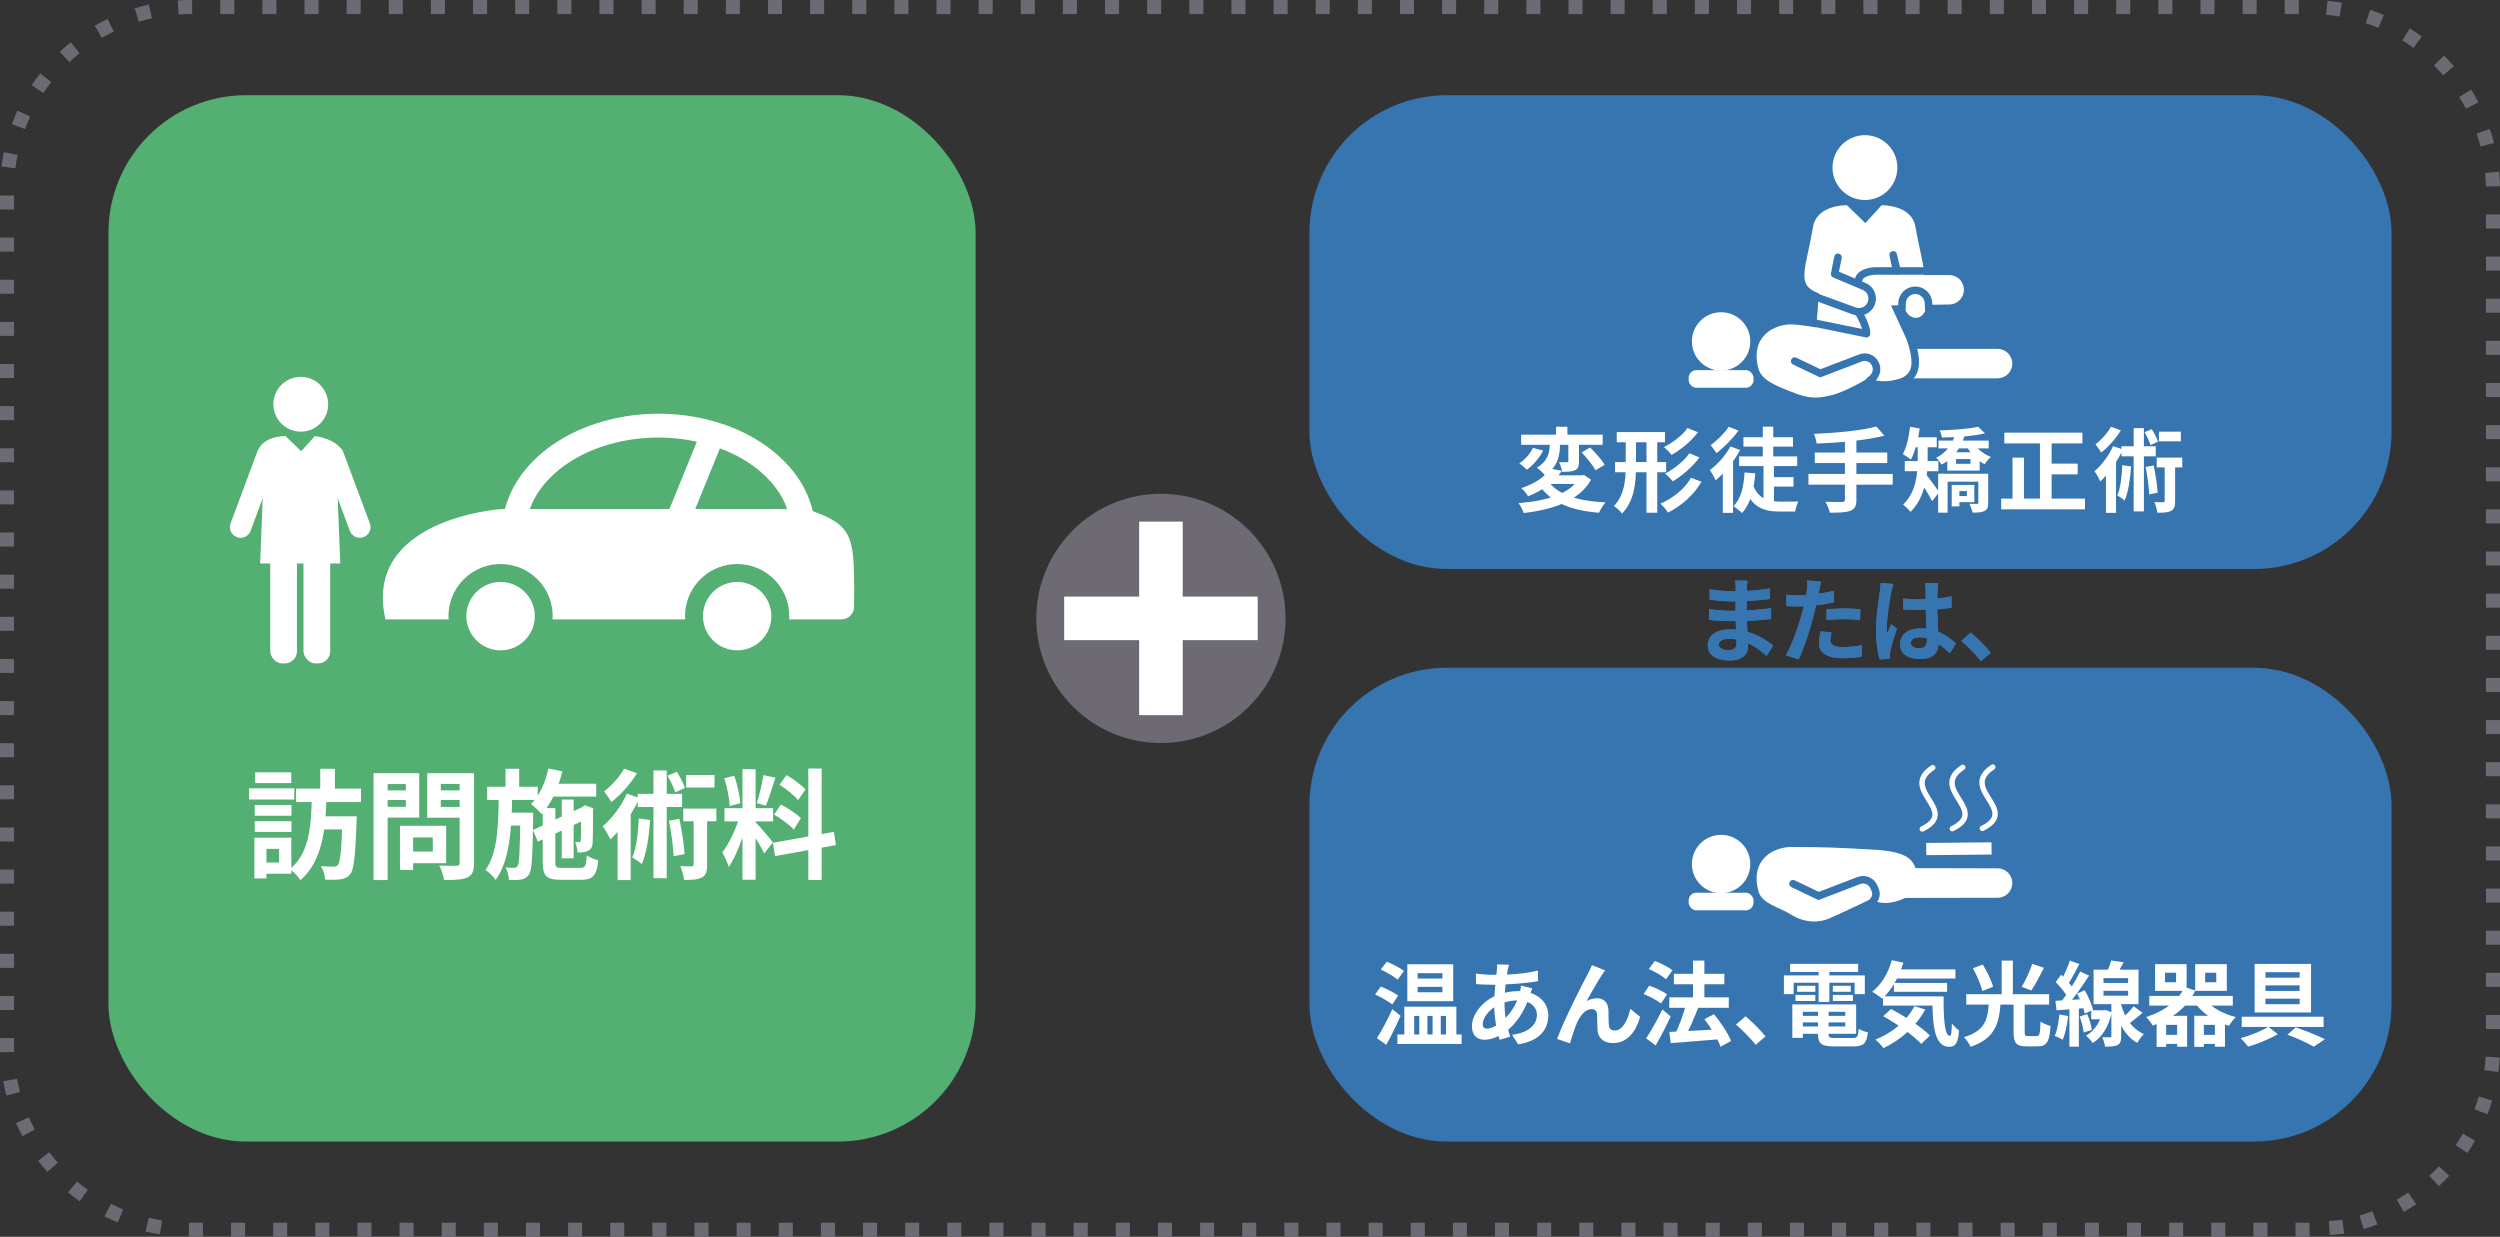 <?xml version="1.0" encoding="UTF-8"?> <svg xmlns="http://www.w3.org/2000/svg" id="_レイヤー_1" viewBox="0 0 2318.28 1146.88"><rect x="0" y="0" width="2318.28" height="1146.88" fill="#333333" stroke="none"/><defs><style>.cls-1{fill:#3675b0;}.cls-2{fill:#53af72;}.cls-3{fill:#367bba;}.cls-4,.cls-5,.cls-6{stroke-miterlimit:10;}.cls-4,.cls-5,.cls-6,.cls-7{stroke-linecap:round;}.cls-4,.cls-5,.cls-7{fill:none;}.cls-4,.cls-6,.cls-7{stroke:#3675b0;stroke-width:7px;}.cls-8,.cls-6{fill:#fff;}.cls-5{stroke:#fff;stroke-width:5px;}.cls-7{stroke-linejoin:round;}.cls-9{fill:#6d6a74;}</style></defs><rect class="cls-1" x="1214.24" y="88.28" width="1003.47" height="439.37" rx="127.56" ry="127.56"></rect><path class="cls-3" d="M1619.95,544.49c-.22,4.39-.27,16.42-.27,23.57,0,9.4,1.37,24.76,1.37,31.49,0,7.24-5.54,12.89-16.71,12.89-13.6,0-20.73-5.21-20.73-14.2s7.88-14.62,20.95-14.62c18.7,0,32.59,9.21,39.7,15.11l-6.14,9.51c-8.11-7.65-20.39-15.88-34.94-15.88-5.98,0-9.29,2.34-9.29,5.26,0,3.22,3.01,5.2,8.87,5.2,4.54,0,7.56-1.3,7.56-6.2s-.96-20.31-.96-28.57.13-18.95.13-23.77c0-1.56-.15-4.2-.5-5.81h11.51c-.24,1.67-.45,3.81-.54,6.02ZM1605.24,566.39c15.69,0,26.67-1.01,37.12-2.37l-.07,10.01c-11.79,1.35-21.06,1.9-37.19,1.9-4.97,0-14.6-.44-20.22-1.12l-.13-10.01c5.55,1,15.95,1.6,20.48,1.6ZM1606.22,548.3c11.56,0,22.74-.6,35.15-2.62l-.07,9.75c-8.67,1.15-22.2,2.21-35,2.21-5.38,0-15.24-.78-20.87-1.51l-.2-9.7c6.06,1.02,15.79,1.87,20.98,1.87Z"></path><path class="cls-3" d="M1687,547.37c-1.21,5.8-3.33,16.23-5.58,24.83-3.06,11.91-8.77,29.28-13.49,39.37l-11.81-4c5.05-8.55,11.51-26.35,14.72-38.23,2.17-8,4.11-17.33,4.7-22.37.39-3.14.49-6.63.27-8.62l12.98,1c-.62,2.35-1.4,6.18-1.79,8.03ZM1700.53,547.86v10.61c-10.54,2.49-23.93,3.87-33.53,3.87-4.11,0-7.33-.15-10.3-.34l-.28-10.59c4.38.51,7.24.66,10.69.66,10.39,0,22.33-1.56,33.42-4.21ZM1697.26,593.51c0,3.72,2.5,6.55,11.65,6.55,5.71,0,11.55-.66,17.63-1.75l-.42,10.85c-4.75.61-10.5,1.19-17.3,1.19-14.33,0-22.03-4.91-22.03-13.48,0-3.94.8-8.03,1.5-11.39l10.11.98c-.65,2.42-1.14,5.17-1.14,7.05ZM1710.17,564.23c4.83,0,9.95.24,14.93.75l-.24,10.21c-4.29-.53-9.45-1.07-14.62-1.07-5.82,0-11.07.27-16.44.92v-9.95c4.76-.47,10.88-.86,16.36-.86Z"></path><path class="cls-3" d="M1753.73,549.18c-1.26,5.67-4.09,24.41-4.09,32.9,0,1.66.09,3.8.37,5.53,1.13-2.97,2.59-5.88,3.83-8.76l5.21,4.19c-2.38,7.03-5.14,15.66-6.1,20.31-.25,1.19-.47,3.03-.45,3.94.02.9.06,2.32.14,3.51l-9.61.72c-1.75-5.89-3.39-15.61-3.39-27.16,0-12.82,2.55-28.89,3.52-35.45.32-2.34.74-5.66.8-8.33l11.76,1c-.67,1.7-1.67,6.08-2,7.6ZM1796.71,546.15c-.17,2.8-.3,8.63-.3,14.79,0,15.65,1.32,26.66,1.32,34.72,0,8.93-4.43,15.45-16.66,15.45s-19.07-4.91-19.07-13.81,7.28-14.61,18.92-14.61c15.98,0,26.23,7.99,32.91,14.12l-5.79,8.94c-9.8-9.16-18.32-14.82-27.97-14.82-4.86,0-8.15,1.98-8.15,5.2,0,3.48,3.42,4.97,7.98,4.97,5.18,0,6.97-2.72,6.97-7.75,0-5.84-1.12-20.13-1.12-32.38,0-6.44-.07-12.14-.11-14.68,0-1.35-.26-3.95-.57-5.64h12.16c-.25,1.65-.42,3.69-.51,5.49ZM1779.8,555.77c10.36,0,20.98-.88,29.84-2.76v10.57c-8.92,1.35-19.59,2.03-29.83,2.1-5.03,0-9.88-.19-14.88-.53l-.07-10.13c4.89.49,9.81.75,14.94.75Z"></path><path class="cls-3" d="M1818.68,594.33l8.89-7.68c6.01,4.93,14.21,13.31,18.51,18.6l-9.1,7.81c-5.18-6.34-12.38-13.64-18.3-18.73Z"></path><path class="cls-1" d="M1619.95,544.49c-.22,4.39-.27,16.42-.27,23.57,0,9.4,1.37,24.76,1.37,31.49,0,7.24-5.54,12.89-16.71,12.89-13.6,0-20.73-5.21-20.73-14.2s7.88-14.62,20.95-14.62c18.7,0,32.59,9.21,39.7,15.11l-6.14,9.51c-8.11-7.65-20.39-15.88-34.94-15.88-5.98,0-9.29,2.34-9.29,5.26,0,3.22,3.01,5.2,8.87,5.2,4.54,0,7.56-1.3,7.56-6.2s-.96-20.31-.96-28.57.13-18.95.13-23.77c0-1.56-.15-4.2-.5-5.81h11.51c-.24,1.67-.45,3.81-.54,6.02ZM1605.24,566.39c15.69,0,26.67-1.01,37.12-2.37l-.07,10.01c-11.79,1.35-21.06,1.9-37.19,1.9-4.97,0-14.6-.44-20.22-1.12l-.13-10.01c5.55,1,15.95,1.6,20.48,1.6ZM1606.22,548.3c11.56,0,22.74-.6,35.15-2.62l-.07,9.75c-8.67,1.15-22.2,2.21-35,2.21-5.38,0-15.24-.78-20.87-1.51l-.2-9.7c6.06,1.02,15.79,1.87,20.98,1.87Z"></path><path class="cls-1" d="M1687,547.37c-1.21,5.8-3.33,16.23-5.58,24.83-3.06,11.91-8.77,29.28-13.49,39.37l-11.81-4c5.05-8.55,11.51-26.35,14.72-38.23,2.17-8,4.11-17.33,4.7-22.37.39-3.14.49-6.63.27-8.62l12.98,1c-.62,2.35-1.4,6.18-1.79,8.03ZM1700.53,547.86v10.61c-10.54,2.49-23.93,3.87-33.53,3.87-4.11,0-7.33-.15-10.3-.34l-.28-10.59c4.38.51,7.24.66,10.69.66,10.39,0,22.33-1.56,33.42-4.21ZM1697.26,593.51c0,3.72,2.5,6.55,11.65,6.55,5.71,0,11.55-.66,17.63-1.75l-.42,10.85c-4.75.61-10.5,1.19-17.3,1.19-14.33,0-22.03-4.91-22.03-13.48,0-3.94.8-8.03,1.5-11.39l10.11.98c-.65,2.42-1.14,5.17-1.14,7.05ZM1710.17,564.23c4.83,0,9.95.24,14.93.75l-.24,10.21c-4.29-.53-9.45-1.07-14.62-1.07-5.82,0-11.07.27-16.44.92v-9.95c4.76-.47,10.88-.86,16.36-.86Z"></path><path class="cls-1" d="M1753.73,549.18c-1.26,5.67-4.09,24.41-4.09,32.9,0,1.66.09,3.8.37,5.53,1.13-2.97,2.59-5.88,3.83-8.76l5.21,4.19c-2.38,7.03-5.14,15.66-6.1,20.31-.25,1.19-.47,3.03-.45,3.94.02.9.06,2.32.14,3.51l-9.61.72c-1.75-5.89-3.39-15.61-3.39-27.16,0-12.82,2.55-28.89,3.52-35.45.32-2.34.74-5.66.8-8.33l11.76,1c-.67,1.7-1.67,6.08-2,7.6ZM1796.71,546.15c-.17,2.8-.3,8.63-.3,14.79,0,15.65,1.32,26.66,1.32,34.72,0,8.93-4.43,15.45-16.66,15.45s-19.07-4.91-19.07-13.81,7.28-14.61,18.92-14.61c15.98,0,26.23,7.99,32.91,14.12l-5.79,8.94c-9.8-9.16-18.32-14.82-27.97-14.82-4.86,0-8.15,1.98-8.15,5.2,0,3.48,3.42,4.97,7.98,4.97,5.18,0,6.97-2.72,6.97-7.75,0-5.84-1.12-20.13-1.12-32.38,0-6.44-.07-12.14-.11-14.68,0-1.35-.26-3.95-.57-5.64h12.16c-.25,1.65-.42,3.69-.51,5.49ZM1779.8,555.77c10.36,0,20.98-.88,29.84-2.76v10.57c-8.92,1.35-19.59,2.03-29.83,2.1-5.03,0-9.88-.19-14.88-.53l-.07-10.13c4.89.49,9.81.75,14.94.75Z"></path><path class="cls-1" d="M1818.68,594.33l8.89-7.68c6.01,4.93,14.21,13.31,18.51,18.6l-9.1,7.81c-5.18-6.34-12.38-13.64-18.3-18.73Z"></path><g id="_グループ_44"><circle id="_楕円形_12" class="cls-9" cx="1076.55" cy="573.44" r="115.56" transform="translate(-90.17 929.19) rotate(-45)"></circle><g id="_グループ_43"><rect id="_長方形_21" class="cls-8" x="1056.35" y="483.71" width="40.39" height="179.46"></rect><rect id="_長方形_22" class="cls-8" x="986.82" y="553.24" width="179.46" height="40.39"></rect></g></g><rect class="cls-2" x="100.57" y="88.28" width="804.13" height="970.31" rx="127.56" ry="127.56"></rect><path class="cls-8" d="M272.87,731.02v10.42h-41.95v-10.42h41.95ZM247.09,776.77v37.81h-11.19v-37.81h11.19ZM270.29,746.49v9.97h-34.06v-9.97h34.06ZM270.29,761.5v9.97h-34.06v-9.97h34.06ZM270.07,716.2v9.97h-33.44v-9.97h33.44ZM270.12,776.77v33.46h-27.84v-10.42h16.5v-12.62h-16.5v-10.42h27.84ZM302.77,740.04c-.97,28.06-3.32,58.08-24.2,76.17-2.12-3.49-6.27-7.78-9.81-10.19,18.9-15.36,19.64-41.98,20.41-65.98h13.6ZM334.75,731.28v12.46h-60.23v-12.46h60.23ZM322.92,756.97v12.22h-26.89v-12.22h26.89ZM310.57,712.94v24.07h-13.6v-24.07h13.6ZM330.77,756.97s0,3.79-.09,5.4c-1.25,31.61-2.47,43.89-5.85,48.14-2.59,3.28-5.25,4.35-9.02,4.88-3.24.51-8.68.49-14.29.31-.2-3.71-1.79-9.06-3.91-12.54,4.92.38,9.49.49,11.73.49,1.83,0,2.85-.28,3.98-1.55,2.17-2.54,3.33-13.78,4.27-42.9v-2.23h13.17Z"></path><path class="cls-8" d="M359.47,716.99v99.11h-13.06v-99.11h13.06ZM380.43,732.94v8.94h-27.54v-8.94h27.54ZM388.74,716.99v41.19h-34.78v-10.05h22.41v-21.08h-22.41v-10.05h34.78ZM383.09,765.76v40.97h-12.2v-40.97h12.2ZM413.71,765.76v34.72h-37.14v-10.83h24.77v-13.07h-24.77v-10.83h37.14ZM433.36,726.96h-24.62v21.34h24.62v9.97h-37.16v-41.28h37.16v9.97ZM431.71,732.94v8.94h-27.76v-8.94h27.76ZM439.58,716.99v83.27c0,7.38-1.53,11.15-6.06,13.36-4.66,2.18-11.52,2.44-21.71,2.44-.48-3.71-2.6-9.97-4.52-13.47,6.45.39,13.95.28,16.13.26,2.09-.02,2.81-.75,2.81-2.75v-83.1h13.34Z"></path><path class="cls-8" d="M474.98,737c-.53,30.75-1.96,60.45-15.35,78.99-2.12-3.12-6.12-7.16-9.43-9.23,11.55-16.01,11.97-42.52,12.3-69.77h12.48ZM498.65,729.56v12.22h-46.89v-12.22h46.89ZM481.45,712.9v20.69h-12.65v-20.69h12.65ZM494.42,753.57s0,3.62-.02,5.08c-.56,35.32-1.05,48.29-3.85,52.26-2.03,3.05-4.09,4.11-7.18,4.65-2.7.6-6.86.58-11.41.5-.2-3.54-1.38-8.49-3.14-11.68,3.38.35,6.4.35,7.97.35,1.42.02,2.32-.28,3.2-1.66,1.6-2.47,2.1-13.82,2.55-47.08v-2.42h11.88ZM486.75,753.57v11.97h-17.81v-11.97h17.81ZM521.5,715.29c-3.8,15.58-10.51,30.35-19.17,39.69-2.09-2.41-7.02-7.2-9.9-9.36,7.74-7.61,13.29-20.01,16.1-32.96l12.97,2.63ZM542.17,747.43l4.52,10.73-47.93,22.33-4.6-10.85,48.02-22.21ZM514.97,749.35v50.16c0,4.62.78,5.29,6.27,5.29h16.98c4.42,0,5.28-1.86,5.89-11.6,2.62,1.86,7.37,3.76,10.68,4.52-1.41,13.93-4.87,18.11-15.56,18.11h-19.28c-13.18,0-16.67-3.58-16.67-16.34v-50.13h11.71ZM552.87,726.76v11.94h-45.46v-11.94h45.46ZM531.92,741.4v54.52h-11.02v-54.52h11.02ZM537.91,749.77l2.29-1.65,2.06-1.37,8.14,2.84-.48,1.8c-.02,15.67-.07,26.87-.39,30.25-.18,4.02-1.76,6.37-4.74,7.6-2.63,1.2-6.25,1.31-9.13,1.29-.28-2.99-1.15-7.2-2.36-9.65,1.29.13,2.89.11,3.67.11.96,0,1.44-.24,1.62-1.59.18-1.42.23-11.64.23-29.63h-.9Z"></path><path class="cls-8" d="M592.99,740c-6.34,14.14-16.77,29.02-26.97,38.35-1.24-2.78-4.85-9.31-7.1-12.18,8.71-7.28,17.29-18.7,22.33-30.17l11.75,3.99ZM590.63,717.12c-5.89,9.59-15.1,20.04-23.64,26.65-1.58-2.72-4.82-7.51-6.86-9.88,7.15-5.32,14.85-14.06,18.62-21.13l11.88,4.36ZM583.06,749.59l1.76.62v65.89h-12.11v-56.17l10.35-10.35ZM602.9,760.45c-1.09,15.35-3.34,30.81-7.79,40.91-1.86-1.73-6.32-4.81-8.77-6.2,3.93-8.82,5.31-22.69,6.01-36.24l10.56,1.53ZM632.49,736.19v12.14h-41.16v-12.14h41.16ZM618.25,714.45v99.89h-12.29v-99.89h12.29ZM627.65,715.7c2.99,4.68,6.26,10.95,7.55,14.98l-9.05,4.1c-1.23-4.12-4.33-10.58-7.13-15.46l8.62-3.62ZM629.96,759.2c2.27,10.54,4.26,23.76,4.86,32.76l-10.16,2.03c-.37-8.91-2.31-22.53-4.32-32.95l9.62-1.84ZM655.72,753.15v48.7c0,6.14-.88,9.76-4.82,11.85-3.85,2.03-9.19,2.29-16.55,2.29-.31-3.63-1.89-9.06-3.53-12.82,4.44.22,9.02.22,10.5.2,1.42-.02,1.86-.38,1.86-1.75v-48.46h12.54ZM664.28,749.8v11.77h-30.68v-11.77h30.68ZM662.59,718.66v11.62h-26.29v-11.62h26.29Z"></path><path class="cls-8" d="M693.44,759.55c-3.58,14.75-10.32,33.84-17.63,44.42-1.15-4.03-4.05-9.96-6.02-13.6,6.62-8.14,13.34-23.43,16.38-34.42l7.27,3.6ZM680.9,719.34c2.9,8.06,5.07,18.51,5.63,25.47l-9.88,2.66c-.26-6.96-2.39-17.67-4.96-25.72l9.21-2.4ZM716.97,749.43v12.29h-45.15v-12.29h45.15ZM700.69,713.3v102.49h-12.2v-102.49h12.2ZM716.73,781.13l-8.09,10.3c-2.9-6.27-10.31-18.51-14.18-23.89l6.04-5.17c3.14,2.88,13.88,15.6,16.24,18.75ZM719.05,721.21c-2.84,8.9-6.12,19.39-8.86,25.93l-8.34-2.39c2.24-7.02,4.88-18.14,6.07-25.98l11.13,2.44ZM773.23,771.41l1.95,12.24-56.45,10.23-2.03-12.32,56.54-10.14ZM724.1,745.98c6.39,3.39,14.68,8.7,18.61,12.73l-6.63,10.53c-3.7-4.11-11.79-10.01-18.16-13.85l6.17-9.41ZM729.35,718.75c6.17,3.65,13.97,9.2,17.6,13.3l-6.85,9.93c-3.37-4.27-11.02-10.29-17.2-14.31l6.44-8.92ZM761.94,712.7v103.27h-12.4v-103.27h12.4Z"></path><rect class="cls-1" x="1214.24" y="619.22" width="1003.47" height="439.37" rx="127.56" ry="127.56"></rect><path class="cls-8" d="M1467.03,440.8l1.74-.37,6.65,4.39c-11.04,19.7-35.48,27.81-62.46,30.91-.79-2.54-3.06-7-4.85-9.17,26.13-2.02,48.59-8.6,56.77-24.17v-1.59h2.14ZM1431.01,417.83c-3.52,6.72-9.18,13.56-15.11,17.69-1.82-1.84-5.05-4.52-7.04-5.88,5.38-3.41,10.37-9.28,12.62-14.36l9.53,2.56ZM1486.18,403.06v9.38h-75.59v-9.38h75.59ZM1448.38,436.61c-6.93,9.83-16.57,17.66-31.35,23.63-1.29-2.39-4.24-6-6.36-7.55,13.64-4.55,22.42-11.23,27.04-18.13l10.67,2.05ZM1446.58,405.57v6.72c0,8.96-1.46,20.48-14.03,28.38-1.55-2.12-5.12-5.4-7.42-6.96,10.74-6.33,11.96-14.99,11.96-21.69v-6.45h9.49ZM1488.73,465.9c-2.12,2.39-4.71,6.77-5.97,9.59-27.27-2.24-45.09-9.87-56.21-26.63l9.07-2.88c8.7,12.7,27.17,18.64,53.11,19.92ZM1467.67,440.8v8.04h-37.28l7.18-8.04h30.09ZM1453.46,395.71v11.25h-10.51v-11.25h10.51ZM1464.21,406.85v20.95c0,4.34-.62,6.78-3.67,8.22-2.89,1.42-6.82,1.49-11.97,1.49-.35-2.69-1.62-6.39-2.8-8.96,2.97.1,6.27.1,7.28.08,1.01-.02,1.27-.23,1.27-1.09v-20.69h9.89ZM1474.5,414.96c4.86,4.75,10.85,11.4,13.58,16.01l-8.51,5.13c-2.39-4.56-8.13-11.56-12.97-16.61l7.89-4.52Z"></path><path class="cls-8" d="M1517.06,403.2v28.6c0,15.93-1.36,32.34-12.87,44.4-1.62-2.1-5.21-5.5-7.54-6.97,9.77-10.37,10.9-24.06,10.9-37.48v-28.55h9.51ZM1545.02,428.51v9.43h-47.32v-9.43h47.32ZM1543.94,400.69v9.45h-44.7v-9.45h44.7ZM1536.8,403.27v72.19h-9.98v-72.19h9.98ZM1577.81,446.74c-7.23,12.4-18.46,22.19-31.02,28.61-1.57-2.57-4.52-6.09-7.13-8.25,11.45-4.98,22.6-13.63,28.42-24.1l9.72,3.74ZM1574.54,400.85c-6.4,8.42-15.62,15.94-24.43,21.02-1.66-2.23-4.61-5.27-7.21-7.22,7.89-3.92,17.21-10.85,21.97-17.74l9.67,3.94ZM1575.96,424.22c-6.5,8.7-15.98,16.77-24.75,22.19-1.64-2.17-4.59-5.21-7.13-7.17,7.98-4.26,17.57-11.61,22.55-18.89l9.32,3.87Z"></path><path class="cls-8" d="M1613.58,417.32c-5.52,10.36-14.34,21.27-22.67,28.09-.94-2.15-3.68-7.26-5.34-9.48,7.17-5.31,14.62-13.58,19.04-21.92l8.96,3.3ZM1612.1,399.3c-5.34,7.42-13.31,15.66-20.44,20.88-1.27-2.04-3.78-5.62-5.35-7.44,6.15-4.3,13.23-11.43,16.76-17.03l9.03,3.59ZM1606.25,423.71l.85.36v51.55h-9.51v-43.23l8.66-8.68ZM1627.65,438.91c-1.18,15.82-4.63,28.63-12.32,36.86-1.53-1.68-5.67-5.02-7.88-6.44,6.99-6.66,9.52-17.96,10.29-31.21l9.91.79ZM1666.57,423.2v8.96h-53.9v-8.96h53.9ZM1662.65,405.41v8.7h-45.95v-8.7h45.95ZM1651.51,465.18c2.77,0,12.49,0,16.16-.13-1.29,2.22-2.59,6.66-2.96,9.33h-14.01c-15.57,0-26.71-4.1-32.96-22.44l7.76-2.7c4.49,13.39,14.32,15.87,26.01,15.94ZM1644.35,395.65v33.18h-9.69v-33.18h9.69ZM1645.03,431.21v36.86l-9.71-3.78v-33.09h9.71ZM1663.16,442.45v8.78h-23.21v-8.78h23.21Z"></path><path class="cls-8" d="M1755.13,439.47v9.98h-78.12v-9.98h78.12ZM1747.41,403.97c-17.5,4.52-42.02,6.59-62.82,7.33-.28-2.6-1.53-6.72-2.52-8.97,20.51-.84,43.95-3.07,57.93-6.81l7.41,8.45ZM1750.08,419.67v9.76h-67.21v-9.76h67.21ZM1721.45,407.54v55.81c0,6.04-1.52,8.74-5.61,10.31-4.1,1.57-10.29,1.84-18.96,1.75-.65-2.87-2.6-7.42-4.17-10.11,6.31.24,13.42.22,15.42.2,1.94-.02,2.68-.61,2.68-2.33v-55.63h10.64Z"></path><path class="cls-8" d="M1780.17,397.36c-1.5,10.78-4.33,21.83-8.17,28.85-1.64-1.38-5.41-3.99-7.49-5.12,3.54-6.25,5.61-15.94,6.72-25.35l8.93,1.62ZM1787.54,410.68v15.75c0,14-2.43,35.17-15.88,48.25-1.33-1.85-5.05-5.42-6.91-6.64,12.27-11.93,13.57-29.24,13.57-41.69v-15.67h9.23ZM1797.47,427.54v9.43h-31.15v-9.43h31.15ZM1795.97,405.51v9.23h-22.42v-9.23h22.42ZM1798.29,456.42l-6.64,8.27c-2.8-5.68-8.91-15.47-12.03-20.03l5.94-5.27c2.46,2.65,10.89,14.38,12.73,17.03ZM1822.07,403.04c-3.3,11.5-10.39,22.27-21.59,27.75-1.12-1.84-3.52-4.89-5.07-6.31,9.75-4.61,15.79-13.72,17.87-22.86l8.8,1.42ZM1836.62,439.29v7.39h-30.59v28.7h-8.76v-36.09h39.35ZM1844.12,408.56v7.24h-46.55v-7.24h46.55ZM1840.74,401.81c-10.85,2.69-26.79,3.8-39.92,3.87-.3-1.87-1.31-4.83-2.18-6.57,12.61-.36,27.45-1.4,35.67-3.42l6.42,6.11ZM1835.79,419.37v17h-30.04v-17h30.04ZM1816.97,449.7v19.91h-7.12v-19.91h7.12ZM1830.82,449.7v16h-17.12v-5.67h10.22v-4.67h-10.22v-5.67h17.12ZM1813.86,430.11h13.37v-4.41h-13.37v4.41ZM1846.18,423.75c-1.87,1.59-4.53,4.63-5.82,6.79-6.91-3.44-13.42-10.39-17.1-17.36l6.6-2.31c3.25,5.2,9.79,10.4,16.33,12.89ZM1843.67,439.29v26.97c0,3.95-.74,6.26-3.42,7.62-2.71,1.33-6.27,1.47-11.08,1.47-.44-2.43-1.79-5.95-3.01-8.16,2.9.08,6.11.07,7.03.07,1-.02,1.32-.27,1.32-1.19v-26.77h9.16Z"></path><path class="cls-8" d="M1933.44,462.37v9.96h-77.71v-9.96h77.71ZM1931.03,401.2v9.98h-72.39v-9.98h72.39ZM1876.85,424.36v43.32h-10.62v-43.32h10.62ZM1902.49,405.2v62.02h-10.82v-62.02h10.82ZM1926.66,429.92v9.96h-30.02v-9.96h30.02Z"></path><path class="cls-8" d="M1968.55,416.76c-4.9,10.93-12.96,22.43-20.85,29.64-.96-2.15-3.75-7.19-5.49-9.41,6.73-5.63,13.36-14.45,17.26-23.31l9.08,3.09ZM1966.72,399.08c-4.55,7.41-11.67,15.48-18.27,20.6-1.22-2.1-3.73-5.8-5.3-7.64,5.52-4.11,11.47-10.87,14.39-16.33l9.18,3.37ZM1960.87,424.17l1.36.48v50.92h-9.36v-43.4l8-8ZM1976.2,432.56c-.84,11.86-2.58,23.81-6.02,31.61-1.44-1.33-4.88-3.72-6.78-4.79,3.04-6.82,4.1-17.54,4.64-28.01l8.16,1.18ZM1999.07,413.81v9.38h-31.81v-9.38h31.81ZM1988.07,397.01v77.19h-9.49v-77.19h9.49ZM1995.33,397.98c2.31,3.62,4.84,8.46,5.84,11.58l-7,3.17c-.95-3.18-3.35-8.18-5.51-11.95l6.66-2.8ZM1997.11,431.6c1.75,8.14,3.29,18.36,3.75,25.31l-7.85,1.57c-.28-6.89-1.78-17.41-3.34-25.46l7.44-1.42ZM2017.02,426.92v37.63c0,4.75-.68,7.54-3.72,9.16-2.98,1.57-7.1,1.77-12.79,1.77-.24-2.8-1.46-7-2.73-9.91,3.43.17,6.97.17,8.12.15,1.09-.02,1.43-.29,1.43-1.35v-37.45h9.69ZM2023.64,424.33v9.1h-23.71v-9.1h23.71ZM2022.33,400.27v8.98h-20.32v-8.98h20.32Z"></path><circle class="cls-8" cx="1729.38" cy="155.4" r="30.08"></circle><circle class="cls-8" cx="1595.99" cy="316.6" r="27.07"></circle><rect class="cls-8" x="1565.92" y="343.2" width="60.13" height="16.36" rx="7.12" ry="7.12"></rect><path class="cls-8" d="M1735.21,348.95s-23.06,14.69-38.45,17.91c-9.88,2.07-17.86,4.06-37.16-4.13-9.46-4.02-25.8-9.29-28.9-20.64-8.43-30.92,15.48-41.28,29.93-41.28s65.02,10.32,65.02,10.32c0,0-5.16-30.96-4.69-42.42h0c0-7.53,6.11-13.64,13.64-13.64h72.94c7.53,0,13.64,6.11,13.64,13.64h0c0,7.53-6.11,13.64-13.64,13.64l-53.99.91,18.55,40.27h80.28c7.53,0,13.64,6.11,13.64,13.64h0c0,7.53-6.11,13.64-13.64,13.64h-79.25c-9.29-1.49-14.47,2.09-22.71,2.63-15.48,1.03-15.22-4.49-15.22-4.49Z"></path><path class="cls-8" d="M1686.44,271.91c-21.33-7.57-12.04-21.67-5.16-61.58,3.58-20.74,31.36-20.03,31.36-20.03l17.15,16.59,15.08-16.59s27.79-.72,31.36,20.03c3.8,22.04,8.33,36.2,8.04,45.75l9.51,7.58-39.22,7.22-17.55,45.41-53.52-6.95,2.06-21.33.88-16.1Z"></path><path class="cls-7" d="M1704.39,238.61l-3.1,15.48,26.93,11.35c6.33,2.43,9.49,9.52,7.07,15.85h0c-2.43,6.33-9.52,9.49-15.85,7.07l-34.31-12.59"></path><path class="cls-6" d="M1788.7,289.11l-.36-7.61c.03-6.78-5.43-12.3-12.21-12.33h0c-6.78-.03-12.3,5.43-12.33,12.21l-.25,7.39c5.47,12.04,19.92,13.07,25.16.34Z"></path><path class="cls-4" d="M1733.62,353.14c6.14-4.17,7.95-10.03,5.48-15.52h0c-2.47-5.49-8.93-7.95-14.42-5.48l-36.72,14.07-23.74-11.35"></path><path class="cls-7" d="M1748.74,357.74c31.92-3.78,30.96-19.61,21.67-47.48"></path><path class="cls-4" d="M1805.13,251.29h-66.05c-4.47-.02-13.96,1.95-15.34,7.46"></path><path class="cls-7" d="M1680.25,299.1l50.57,10.32s.95-5.35-7.03-19.31"></path><polyline class="cls-7" points="1758.69 249.31 1755.59 236.31 1758.69 251.17"></polyline><path class="cls-8" d="M1280.34,914.85c5.33,2.03,12.6,5.66,16.25,8.35l-5.49,8.23c-3.4-2.76-10.52-6.75-15.94-9.2l5.18-7.37ZM1291.13,935.87l7.69,6.12c-3.98,8.88-8.78,18.65-13.31,26.88l-8.69-6.16c4.06-6.43,9.88-17.05,14.31-26.84ZM1285.94,891.79c5.18,2.12,12.4,5.78,15.96,8.52l-5.82,8.18c-3.31-2.89-10.31-6.9-15.63-9.41l5.49-7.29ZM1355.37,959.3v8.83h-59.58v-8.83h59.58ZM1350.51,933.49v30.41h-9.63v-21.82h-4.83v21.82h-7.59v-21.82h-4.81v21.82h-7.5v-21.82h-4.77v21.82h-9.11v-30.41h48.23ZM1347.59,894.19v34.22h-42.56v-34.22h42.56ZM1314.59,907.42h22.97v-4.93h-22.97v4.93ZM1314.59,920.11h22.97v-4.97h-22.97v4.97Z"></path><path class="cls-8" d="M1418.37,923.64c-4.87,15.34-13.65,26.83-21.68,32.73-5.57,4.14-12.97,7.81-20.3,7.81-6.21,0-11.46-3.74-11.46-12.37,0-11.97,10.75-24.49,24.27-29.4,5.56-2.03,12.56-3.37,18.96-3.37,15.84,0,27.59,9.26,27.59,22.5,0,12.06-7.09,23.7-27.96,26.9l-5.66-8.94c16.4-1.8,23.09-10.09,23.09-18.45,0-7.28-6.16-13.35-17.7-13.35-7.74,0-13.85,2.15-17.96,4.04-8.52,4.04-14.61,12.15-14.61,17.9,0,2.77,1.15,4.22,3.92,4.22,4.02,0,9.71-2.82,14.89-7.64,6.21-5.69,11.98-13.24,15.39-25.02.57-1.76,1.15-5.39,1.31-7.26l10.42,2.51c-.67,1.56-1.99,5.42-2.53,7.22ZM1426.19,900.01l.09,9.83c-11.71,2.12-29.56,3.35-42.38,3.35-4.46,0-11.09-.39-15.06-.58l-.28-9.8c3.02.46,10.49,1.15,15.66,1.15,16.16,0,28.93-.82,41.99-3.96ZM1398.2,899.1c-1.65,7.88-3.05,20.13-3.05,30.7,0,13.43,2.43,22.98,5.29,31.52l-9.78,2.91c-2.58-7.63-5.05-20.23-5.05-32.71,0-11.11,1.56-23.62,2.48-32.1.15-1.62.3-3.66.24-5.12l11.04.28c-.52,1.64-.86,3.17-1.16,4.52Z"></path><path class="cls-8" d="M1485.63,903.85c-4.18,6.09-10.15,16.94-14.35,24.47,3.16-1.81,6.52-2.6,9.72-2.6,6.39,0,10.2,4.03,10.56,11.11.17,3.77-.05,10.57.39,14.14.3,3.33,2.66,4.63,5.46,4.63,7.38,0,11.96-9.55,14.38-20.1l9.2,7.47c-4.44,14.61-12.29,24.29-25.38,24.29-9.42,0-13.8-5.65-14.17-11.81-.32-4.56-.26-11.49-.52-14.97-.24-2.96-1.9-4.75-4.96-4.75-5.78,0-10.59,5.94-13.63,12.81-2.23,4.97-5.17,14.47-6.46,18.97l-11.98-4.07c6.27-17.01,23.69-51.7,28.23-59.81,1.07-2.25,2.66-5.07,4.16-8.63l12.06,4.86c-.86,1.13-1.77,2.62-2.72,4Z"></path><path class="cls-8" d="M1529.36,914.04c5.52,1.85,12.82,5.23,16.54,8l-5.65,8.53c-3.38-2.83-10.53-6.63-16.14-8.79l5.25-7.74ZM1541.53,936.06l7.69,6.52c-4.14,8.94-9.15,18.63-13.91,26.88l-8.84-6.56c4.24-6.45,10.34-17.01,15.06-26.84ZM1534.56,891.07c5.52,2.08,12.72,5.73,16.33,8.71l-5.95,8.33c-3.34-3.04-10.39-7.15-16-9.51l5.62-7.52ZM1603.13,924.84v9.69h-55.19v-9.69h55.19ZM1594.08,954.5l-.07,9.21c-15.86,1.39-32.71,2.65-44.68,3.52l-1.35-10.33c11.4-.46,29.33-1.44,46.1-2.41ZM1599.02,903.01v9.69h-46.81v-9.69h46.81ZM1574.68,934.66c-3.74,9.81-8.58,20.72-12.51,27.8l-9.09-2.94c3.78-7.45,8.03-19.07,10.25-27.84l11.35,2.99ZM1580.5,890.77v41.12h-10.55v-41.12h10.55ZM1589.36,940.47c6.28,7.57,13.17,17.65,15.82,24.86l-9.7,5.32c-2.31-6.94-8.77-17.62-14.94-25.51l8.82-4.67Z"></path><path class="cls-8" d="M1609.8,950.1l8.89-7.68c6.01,4.93,14.21,13.31,18.51,18.6l-9.1,7.81c-5.18-6.34-12.38-13.64-18.3-18.73Z"></path><path class="cls-8" d="M1729.27,904.5v17.4h-9.45v-10.61h-56.55v10.61h-9.05v-17.4h75.05ZM1723.08,893.81v7.5h-63.06v-7.5h63.06ZM1671.79,931.39v31.06h-9.76v-31.06h9.76ZM1683.4,922.61v5.6h-18.43v-5.6h18.43ZM1683.38,914.15v5.53h-16.82v-5.53h16.82ZM1715.34,942.02v6.06h-48.27v-6.06h48.27ZM1721.23,931.39v27.29h-54.1v-6.84h44.01v-13.61h-44.01v-6.84h54.1ZM1695.67,935.15v23.76c0,3.17.97,3.65,6.12,3.65h16.21c4.25,0,5.08-1.28,5.62-8.51,2.07,1.44,5.88,2.73,8.52,3.23-1.19,10.3-4.02,13.07-13.34,13.07h-17.88c-11.75,0-15.02-2.46-15.02-11.39v-23.81h9.78ZM1696.4,896.85v32.24h-9.98v-32.24h9.98ZM1716.26,914.15v5.53h-16.66v-5.53h16.66ZM1718.27,922.61v5.6h-18.67v-5.6h18.67Z"></path><path class="cls-8" d="M1765.01,892.69c-4.12,13.66-11.3,25.88-19.6,33.44-2.02-1.82-6.72-5.01-9.32-6.49,8.47-6.43,14.97-17.4,18.2-29.27l10.72,2.32ZM1785.26,936.17c-8.61,16.01-23.11,28.32-38.66,35.77-1.53-2.1-5.25-6.09-7.53-7.92,15.61-6.21,29.09-17.22,36.26-31.09l9.92,3.24ZM1795.21,923.93v8.57h-49.08v-8.57h49.08ZM1753.57,935.65c12.22,6.41,28.34,16.72,36.11,24.61l-8.12,7.75c-7.08-7.76-22.68-18.71-35.27-25.66l7.29-6.7ZM1813.27,898.96v8.45h-57.97v-8.45h57.97ZM1805.56,911.46v8.23h-49.33v-8.23h49.33ZM1802.35,923.93c-.19,20.52.91,36.66,5.84,36.66,1.31-.07,1.67-4.59,1.77-11.49,1.99,2.35,4.55,4.91,6.67,6.41-.76,10.66-2.65,15.2-9.15,15.22-14.07-.02-15.45-20.76-15.63-46.79h10.49Z"></path><path class="cls-8" d="M1855.2,930.02c-1.42,18.65-4.86,32.98-27.84,40.69-1.14-2.7-3.98-6.83-6.23-8.92,20.27-6.04,22.03-17.03,23.16-31.77h10.91ZM1900.19,921.94v9.63h-76.85v-9.63h76.85ZM1838.68,894.39c3.9,6.43,8.08,14.89,9.53,20.61l-9.94,3.97c-1.24-5.54-5.07-14.37-8.79-21.09l9.19-3.48ZM1866.55,890.75v35.12h-10.38v-35.12h10.38ZM1877.51,929.59v27.61c0,3.08.45,3.56,3.22,3.56h7.84c2.78,0,3.25-1.88,3.65-13.52,2.14,1.7,6.61,3.45,9.31,4.17-1.04,14.86-3.62,18.91-12.08,18.91h-10.21c-9.61,0-12.02-3.19-12.02-13.06v-27.68h10.29ZM1895.33,897.47c-3.73,7.56-8.11,15.78-11.69,21.03l-8.92-3.39c3.49-5.67,7.62-14.55,9.81-21.33l10.8,3.69Z"></path><path class="cls-8" d="M1917.85,942.16c-.9,8.12-2.71,16.58-5.13,22.02-1.68-1.14-5.41-2.79-7.42-3.58,2.42-5.02,3.69-12.67,4.37-19.86l8.19,1.42ZM1935.23,926.35l.11,8.35c-9.94.79-20.32,1.57-28.26,2.17l-1.07-8.8c7.6-.39,18.55-1.01,29.22-1.72ZM1911.29,903.84c4.36,4.05,9.55,9.58,11.6,13.54l-5.48,7.8c-1.92-4.13-6.9-10.16-11.13-14.48l5.02-6.86ZM1937.29,904.68c-6.25,9.6-14.48,21.41-21.04,28.67l-5.87-3.29c6.38-7.66,14.18-20.05,18.6-29.16l8.3,3.78ZM1928.23,893.93c-3.42,6.61-7.39,14.22-10.64,18.96l-6.79-2.81c3.03-5.09,6.7-13.36,8.62-19.26l8.81,3.11ZM1927.76,932.63v37.97h-8.76v-37.97h8.76ZM1933.23,918.32c3.34,5.75,6.6,13.24,7.65,18.13l-7.7,3.44c-.88-4.92-3.87-12.7-7.06-18.6l7.12-2.97ZM1935.57,940.43c1.98,4.62,3.65,10.63,4.18,14.62l-7.55,2.4c-.31-3.99-1.93-10.15-3.75-14.84l7.12-2.19ZM1951.29,936.82l1.52-.22,5.44,2.21c-2.93,13.79-9.39,23.25-17.66,28.37-1.25-1.94-4.42-5.44-6.28-6.79,7.49-4.12,13.06-11.89,15.2-22.15v-1.41h1.77ZM1951.45,936.82v8.37h-12.24v-8.37h12.24ZM1983.07,899.21v31.92h-41.67v-31.92h41.67ZM1966.98,927.67v33.23c0,4.31-.64,6.75-3.38,8.13-2.74,1.42-6.42,1.55-11.59,1.55-.3-2.54-1.39-6.21-2.48-8.7,2.95.08,6.08.08,7.05.07,1.06-.02,1.31-.27,1.31-1.16v-33.11h9.1ZM1950.59,911.49h22.84v-4.45h-22.84v4.45ZM1950.59,923.27h22.84v-4.47h-22.84v4.47ZM1969.32,892.35c-2.46,4.75-5.28,9.36-7.44,12.46l-8.67-1.96c1.66-3.53,3.59-8.52,4.54-12.23l11.57,1.73ZM1988.01,958.88c-1.84,1.84-4.79,5.69-6.08,8.23-12.95-7.21-18.96-22.72-21.38-33.66l5.51-5.4c2.49,11.21,8.45,24.86,21.95,30.84ZM1986.78,939.25c-5.05,4.18-10.37,8.67-14.6,11.46l-6.03-4.95c3.95-3.25,9.35-8.64,12.4-12.65l8.23,6.13Z"></path><path class="cls-8" d="M2035.73,918.56c-7.38,15.72-21.54,26.15-39.49,32.49-1.2-2.23-4.11-6.13-6.1-7.89,16.65-5.39,29.77-14.96,35.74-27.94l9.84,3.33ZM2070.5,923.56v8.92h-77.45v-8.92h77.45ZM2027.68,894.06v24.79h-29.26v-24.79h29.26ZM2028.14,941.97v28.7h-9.29v-20.33h-10.14v20.45h-8.85v-28.81h28.29ZM2023.37,959.67v8.37h-18.77v-8.37h18.77ZM2007.64,910.88h10.27v-8.85h-10.27v8.85ZM2063.27,941.97v28.7h-9.38v-20.33h-10.22v20.45h-8.9v-28.81h28.5ZM2073.4,943.13c-2.21,1.92-5.01,5.69-6.43,8.11-13.42-3.83-24.92-11.68-32.06-21.89l9.42-3.47c5.41,7.8,16.67,14.27,29.07,17.26ZM2064.94,894.06v24.79h-29.32v-24.79h29.32ZM2058.27,959.67v8.37h-18.82v-8.37h18.82ZM2044.85,910.88h10.33v-8.85h-10.33v8.85Z"></path><path class="cls-8" d="M2112.31,959.07c-7.55,4.32-18.81,8.91-27.53,11.51-1.67-2.21-4.72-5.69-7.04-7.86,8.76-2.31,19.92-6.91,25.73-10.58l8.84,6.93ZM2154.71,942.85v9.43h-75.92v-9.43h75.92ZM2143.07,893.84v45.06h-52.32v-45.06h52.32ZM2100.77,906.63h31.72v-5.08h-31.72v5.08ZM2100.77,918.88h31.72v-5.08h-31.72v5.08ZM2100.77,931.2h31.72v-5.12h-31.72v5.12ZM2128.93,952.68c9.57,3.32,20.58,7.85,27.01,11.01l-10.41,6.91c-5.49-3.21-15.23-7.82-24.4-11.11l7.79-6.81Z"></path><circle class="cls-8" cx="1595.99" cy="801.23" r="27.07"></circle><rect class="cls-8" x="1565.92" y="827.82" width="60.13" height="16.36" rx="7.12" ry="7.12"></rect><rect class="cls-8" x="1786.3" y="781.25" width="60.55" height="11.35" transform="translate(-7.39 17.29) rotate(-.54)"></rect><path class="cls-5" d="M1792.26,711.85c-31.59,20.74,25.35,39.5-9.68,56.86"></path><path class="cls-5" d="M1820.09,711.58c-31.59,20.74,25.35,39.5-9.68,56.86"></path><path class="cls-5" d="M1847.92,711.32c-31.59,20.74,25.35,39.5-9.68,56.86"></path><path class="cls-9" d="M2141.69,1146.88h-13.02v-13.02h13.02v13.02ZM2102.62,1146.88h-13.02v-13.02h13.02v13.02ZM2063.55,1146.88h-13.02v-13.02h13.02v13.02ZM2024.48,1146.88h-13.02v-13.02h13.02v13.02ZM1985.41,1146.88h-13.02v-13.02h13.02v13.02ZM1946.34,1146.88h-13.02v-13.02h13.02v13.02ZM1907.27,1146.88h-13.02v-13.02h13.02v13.02ZM1868.2,1146.88h-13.02v-13.02h13.02v13.02ZM1829.13,1146.88h-13.02v-13.02h13.02v13.02ZM1790.06,1146.88h-13.02v-13.02h13.02v13.02ZM1750.99,1146.88h-13.02v-13.02h13.02v13.02ZM1711.92,1146.88h-13.02v-13.02h13.02v13.02ZM1672.85,1146.88h-13.02v-13.02h13.02v13.02ZM1633.78,1146.88h-13.02v-13.02h13.02v13.02ZM1594.71,1146.88h-13.02v-13.02h13.02v13.02ZM1555.64,1146.88h-13.02v-13.02h13.02v13.02ZM1516.57,1146.88h-13.02v-13.02h13.02v13.02ZM1477.5,1146.88h-13.02v-13.02h13.02v13.02ZM1438.43,1146.88h-13.02v-13.02h13.02v13.02ZM1399.36,1146.88h-13.02v-13.02h13.02v13.02ZM1360.29,1146.88h-13.02v-13.02h13.02v13.02ZM1321.22,1146.88h-13.02v-13.02h13.02v13.02ZM1282.15,1146.88h-13.02v-13.02h13.02v13.02ZM1243.08,1146.88h-13.02v-13.02h13.02v13.02ZM1204.01,1146.88h-13.02v-13.02h13.02v13.02ZM1164.94,1146.88h-13.02v-13.02h13.02v13.02ZM1125.87,1146.88h-13.02v-13.02h13.02v13.02ZM1086.8,1146.88h-13.02v-13.02h13.02v13.02ZM1047.73,1146.88h-13.02v-13.02h13.02v13.02ZM1008.66,1146.88h-13.02v-13.02h13.02v13.02ZM969.59,1146.88h-13.02v-13.02h13.02v13.02ZM930.52,1146.88h-13.02v-13.02h13.02v13.02ZM891.45,1146.88h-13.02v-13.02h13.02v13.02ZM852.38,1146.88h-13.02v-13.02h13.02v13.02ZM813.31,1146.88h-13.02v-13.02h13.02v13.02ZM774.24,1146.88h-13.02v-13.02h13.02v13.02ZM735.17,1146.88h-13.02v-13.02h13.02v13.02ZM696.1,1146.88h-13.02v-13.02h13.02v13.02ZM657.03,1146.88h-13.02v-13.02h13.02v13.02ZM617.96,1146.88h-13.02v-13.02h13.02v13.02ZM578.89,1146.88h-13.02v-13.02h13.02v13.02ZM539.82,1146.88h-13.02v-13.02h13.02v13.02ZM500.75,1146.88h-13.02v-13.02h13.02v13.02ZM461.68,1146.88h-13.02v-13.02h13.02v13.02ZM422.61,1146.88h-13.02v-13.02h13.02v13.02ZM383.54,1146.88h-13.02v-13.02h13.02v13.02ZM344.47,1146.88h-13.02v-13.02h13.02v13.02ZM305.4,1146.88h-13.02v-13.02h13.02v13.02ZM266.33,1146.88h-13.02v-13.02h13.02v13.02ZM227.26,1146.88h-13.02v-13.02h13.02v13.02ZM188.19,1146.88h-11.6c-.49,0-.98,0-1.47,0l.11-13.02c.45,0,.91,0,1.36,0h11.6v13.02ZM2160.34,1145.26l-.74-13c4.15-.24,8.34-.64,12.46-1.19l1.73,12.9c-4.44.6-8.96,1.03-13.45,1.28ZM148.21,1144.61c-4.42-.71-8.88-1.61-13.25-2.67l3.06-12.66c4.04.98,8.17,1.81,12.27,2.47l-2.08,12.85ZM2191.78,1139.67l-3.69-12.49c3.98-1.17,7.96-2.52,11.85-4l4.64,12.17c-4.2,1.6-8.51,3.06-12.81,4.33ZM109.25,1133.58c-4.15-1.71-8.28-3.61-12.29-5.64l5.88-11.62c3.72,1.88,7.55,3.64,11.38,5.22l-4.97,12.04ZM2229,1123.82l-6.45-11.31c3.61-2.05,7.18-4.28,10.63-6.61l7.29,10.79c-3.72,2.51-7.58,4.91-11.47,7.13ZM73.85,1113.93c-3.65-2.61-7.24-5.4-10.68-8.28l8.37-9.97c3.19,2.67,6.51,5.25,9.89,7.67l-7.58,10.58ZM2261.63,1099.9l-8.85-9.55c3.05-2.83,6.03-5.8,8.86-8.85l9.54,8.85c-3.05,3.29-6.26,6.5-9.56,9.55ZM43.86,1086.77c-2.96-3.37-5.82-6.89-8.52-10.48l10.41-7.82c2.5,3.32,5.15,6.59,7.9,9.71l-9.78,8.59ZM2288,1069.21l-10.78-7.3c2.33-3.44,4.56-7.02,6.62-10.63l11.31,6.46c-2.23,3.9-4.63,7.76-7.15,11.48ZM20.81,1053.53c-2.12-3.96-4.11-8.04-5.91-12.14l11.92-5.25c1.67,3.79,3.51,7.58,5.47,11.24l-11.48,6.14ZM2306.71,1033.3l-12.16-4.65c1.48-3.87,2.83-7.86,4.01-11.85l12.48,3.7c-1.28,4.31-2.74,8.62-4.33,12.8ZM5.95,1015.89c-1.15-4.33-2.16-8.76-2.98-13.18l12.8-2.38c.76,4.09,1.69,8.2,2.75,12.2l-12.58,3.35ZM2316.69,994.08l-12.9-1.74c.55-4.11.96-8.3,1.2-12.46l13,.75c-.26,4.48-.69,9.01-1.29,13.45ZM.09,975.86c-.06-1.84-.09-3.72-.09-5.57v-7.65h13.02v7.65c0,1.71.03,3.45.08,5.16l-13.01.4ZM2318.28,954.22h-13.02v-13.02h13.02v13.02ZM13.02,936.59H0v-13.02h13.02v13.02ZM2318.28,915.15h-13.02v-13.02h13.02v13.02ZM13.02,897.52H0v-13.02h13.02v13.02ZM2318.28,876.08h-13.02v-13.02h13.02v13.02ZM13.02,858.45H0v-13.02h13.02v13.02ZM2318.28,837.01h-13.02v-13.02h13.02v13.02ZM13.02,819.38H0v-13.02h13.02v13.02ZM2318.28,797.94h-13.02v-13.02h13.02v13.02ZM13.02,780.31H0v-13.02h13.02v13.02ZM2318.28,758.87h-13.02v-13.02h13.02v13.02ZM13.02,741.24H0v-13.02h13.02v13.02ZM2318.28,719.8h-13.02v-13.02h13.02v13.02ZM13.02,702.17H0v-13.02h13.02v13.02ZM2318.28,680.73h-13.02v-13.02h13.02v13.02ZM13.02,663.1H0v-13.02h13.02v13.02ZM2318.28,641.66h-13.02v-13.02h13.02v13.02ZM13.02,624.03H0v-13.02h13.02v13.02ZM2318.28,602.59h-13.02v-13.02h13.02v13.02ZM13.02,584.96H0v-13.02h13.02v13.02ZM2318.28,563.52h-13.02v-13.02h13.02v13.02ZM13.02,545.89H0v-13.02h13.02v13.02ZM2318.28,524.45h-13.02v-13.02h13.02v13.02ZM13.02,506.82H0v-13.02h13.02v13.02ZM2318.28,485.38h-13.02v-13.02h13.02v13.02ZM13.02,467.75H0v-13.02h13.02v13.02ZM2318.28,446.31h-13.02v-13.02h13.02v13.02ZM13.02,428.68H0v-13.02h13.02v13.02ZM2318.28,407.24h-13.02v-13.02h13.02v13.02ZM13.02,389.61H0v-13.02h13.02v13.02ZM2318.28,368.17h-13.02v-13.02h13.02v13.02ZM13.02,350.54H0v-13.02h13.02v13.02ZM2318.28,329.1h-13.02v-13.02h13.02v13.02ZM13.02,311.47H0v-13.02h13.02v13.02ZM2318.28,290.03h-13.02v-13.02h13.02v13.02ZM13.02,272.4H0v-13.02h13.02v13.02ZM2318.28,250.96h-13.02v-13.02h13.02v13.02ZM13.02,233.33H0v-13.02h13.02v13.02ZM2318.28,211.89h-13.02v-13.02h13.02v13.02ZM13.02,194.26H0v-13.02h13.02v13.02ZM2305.22,172.96c-.09-4.17-.34-8.37-.74-12.5l12.96-1.27c.44,4.45.71,8.98.8,13.48l-13.02.29ZM14.3,156.06l-12.92-1.62c.56-4.46,1.29-8.94,2.19-13.33l12.76,2.6c-.83,4.06-1.51,8.22-2.03,12.35ZM2300.14,135.82c-1.03-4.02-2.23-8.05-3.57-11.99l12.32-4.2c1.45,4.25,2.75,8.61,3.86,12.95l-12.61,3.23ZM23.2,119.64l-12.21-4.53c1.56-4.21,3.31-8.41,5.2-12.49l11.82,5.46c-1.75,3.78-3.36,7.67-4.81,11.56ZM2286.71,100.85c-1.93-3.68-4.02-7.33-6.22-10.85l11.04-6.9c2.38,3.8,4.64,7.74,6.72,11.72l-11.54,6.04ZM40.22,86.23l-10.85-7.2c2.48-3.74,5.14-7.43,7.9-10.97l10.27,8.01c-2.56,3.28-5.02,6.7-7.32,10.16ZM2265.64,69.85c-2.72-3.15-5.59-6.23-8.53-9.17l9.19-9.23c3.17,3.16,6.27,6.49,9.2,9.89l-9.86,8.5ZM64.39,57.56l-8.93-9.47c3.26-3.08,6.69-6.07,10.17-8.89l8.19,10.12c-3.23,2.61-6.4,5.38-9.43,8.23ZM2238.09,44.43c-3.36-2.45-6.85-4.81-10.39-7l6.86-11.07c3.81,2.36,7.59,4.9,11.21,7.55l-7.68,10.51ZM94.42,35.13l-6.55-11.25c3.88-2.26,7.89-4.39,11.92-6.34l5.67,11.72c-3.73,1.81-7.45,3.78-11.04,5.87ZM2205.48,25.92c-3.83-1.62-7.77-3.12-11.71-4.44l4.14-12.34c4.26,1.43,8.51,3.04,12.65,4.8l-5.08,11.99ZM128.75,20.13l-3.8-12.45c4.29-1.31,8.68-2.47,13.07-3.45l2.83,12.71c-4.06.9-8.13,1.98-12.1,3.19ZM2169.51,15.37c-4.09-.7-8.26-1.25-12.41-1.64l1.21-12.96c4.47.42,8.98,1.01,13.39,1.77l-2.2,12.83ZM165.61,13.38l-.86-12.99c3.91-.26,7.88-.39,11.81-.39h1.62v13.02h-1.63c-3.64,0-7.33.12-10.95.36ZM2131.69,13.02h-13.02V0h13.02v13.02ZM2092.62,13.02h-13.02V0h13.02v13.02ZM2053.55,13.02h-13.02V0h13.02v13.02ZM2014.48,13.02h-13.02V0h13.02v13.02ZM1975.41,13.02h-13.02V0h13.02v13.02ZM1936.34,13.02h-13.02V0h13.02v13.02ZM1897.27,13.02h-13.02V0h13.02v13.02ZM1858.2,13.02h-13.02V0h13.02v13.02ZM1819.13,13.02h-13.02V0h13.02v13.02ZM1780.06,13.02h-13.02V0h13.02v13.02ZM1740.99,13.02h-13.02V0h13.02v13.02ZM1701.92,13.02h-13.02V0h13.02v13.02ZM1662.85,13.02h-13.02V0h13.02v13.02ZM1623.78,13.02h-13.02V0h13.02v13.02ZM1584.71,13.02h-13.02V0h13.02v13.02ZM1545.64,13.02h-13.02V0h13.02v13.02ZM1506.57,13.02h-13.02V0h13.02v13.02ZM1467.5,13.02h-13.02V0h13.02v13.02ZM1428.43,13.02h-13.02V0h13.02v13.02ZM1389.36,13.02h-13.02V0h13.02v13.02ZM1350.29,13.02h-13.02V0h13.02v13.02ZM1311.22,13.02h-13.02V0h13.02v13.02ZM1272.15,13.02h-13.02V0h13.02v13.02ZM1233.08,13.02h-13.02V0h13.02v13.02ZM1194.01,13.02h-13.02V0h13.02v13.02ZM1154.94,13.02h-13.02V0h13.02v13.02ZM1115.87,13.02h-13.02V0h13.02v13.02ZM1076.8,13.02h-13.02V0h13.02v13.02ZM1037.73,13.02h-13.02V0h13.02v13.02ZM998.66,13.02h-13.02V0h13.02v13.02ZM959.59,13.02h-13.02V0h13.02v13.02ZM920.52,13.02h-13.02V0h13.02v13.02ZM881.45,13.02h-13.02V0h13.02v13.02ZM842.38,13.02h-13.02V0h13.02v13.02ZM803.31,13.02h-13.02V0h13.02v13.02ZM764.24,13.02h-13.02V0h13.02v13.02ZM725.17,13.02h-13.02V0h13.02v13.02ZM686.1,13.02h-13.02V0h13.02v13.02ZM647.03,13.02h-13.02V0h13.02v13.02ZM607.96,13.02h-13.02V0h13.02v13.02ZM568.89,13.02h-13.02V0h13.02v13.02ZM529.82,13.02h-13.02V0h13.02v13.02ZM490.75,13.02h-13.02V0h13.02v13.02ZM451.68,13.02h-13.02V0h13.02v13.02ZM412.61,13.02h-13.02V0h13.02v13.02ZM373.54,13.02h-13.02V0h13.02v13.02ZM334.47,13.02h-13.02V0h13.02v13.02ZM295.4,13.02h-13.02V0h13.02v13.02ZM256.33,13.02h-13.02V0h13.02v13.02ZM217.26,13.02h-13.02V0h13.02v13.02Z"></path><path class="cls-8" d="M1776.44,805.05l75.95.17c7.53,0,13.64,6.11,13.64,13.64h0c0,7.53-6.11,13.64-13.64,13.64l-85.7.17c-20.95,9.98-31.48.92-31.48.92,0,0-24.08,11.53-38.45,17.91-9.29,4.13-22.71,5.16-37.16-4.13-8.65-5.56-25.8-9.29-28.9-20.64-8.43-30.92,15.48-41.28,29.93-41.28,31.23,0,43.97.5,77.89,2.5,31.27,1.84,34.92,10.14,37.91,17.12Z"></path><path class="cls-4" d="M1718.81,847.78c25.94-11.97,21.26-20.04,18.78-25.54h0c-2.47-5.49-8.93-7.95-14.42-5.48l-36.72,14.07-23.74-11.35"></path><path class="cls-8" d="M753.64,473.96c-.17-.55-.22-1.11-.39-1.66-4.81-19.24-16.42-36.71-32.78-50.92-16.92-14.76-39.03-26.04-64.19-32.23-14.32-3.59-29.63-5.53-45.56-5.53s-31.24,1.94-45.56,5.53c-32.45,8.02-59.82,24.44-77.57,45.89-9.29,11.17-15.92,23.72-19.35,37.04h-2.76c-3.7,0-129.26,9.79-108.04,102.28h58.55c-.05-1-.11-1.99-.11-2.99,0-2.93.28-5.86.72-8.4,4.09-23.11,24.11-39.92,47.6-39.92s43.51,16.81,47.55,39.75c.5,2.71.77,5.64.77,8.57,0,.9-.05,1.79-.1,2.69-.01.03,0,.07-.01.09h0c0,.07,0,.14,0,.2h122.96c-.05-1-.11-1.99-.11-2.99,0-2.93.28-5.86.72-8.4,4.09-23.11,24.11-39.92,47.6-39.92s43.51,16.81,47.55,39.7c.5,2.76.77,5.7.77,8.63,0,.89-.05,1.78-.1,2.68,0,.03,0,.07-.01.1h0c0,.07,0,.14,0,.2h48.42c6.51,0,11.79-5.3,11.82-11.81.23-62.95,1.18-74.27-38.4-88.6ZM491.37,472.02c2.82-7.99,7.18-15.6,13.19-22.83,14.98-18.08,38.37-31.79,65.9-38.59,12.94-3.21,26.43-4.86,40.25-4.86,11.36,0,22.45,1.15,33.19,3.37.76.17,1.53.3,2.29.48l-25.42,62.5h-98.02l-31.39-.06ZM644.7,472.01l22.92-56.26c14.65,5.47,27.7,12.99,38.31,22.28,11.23,9.73,19.22,20.98,23.64,32.86.14.4.31.8.45,1.2h-62.35l-22.97-.07Z"></path><path class="cls-8" d="M464.2,539.65c-15.65,0-28.64,11.33-31.24,26.21-.33,1.77-.5,3.65-.5,5.53,0,.99.05,1.99.17,2.99,1.49,16.09,15.04,28.7,31.57,28.7s30.08-12.61,31.57-28.7c.11-1,.16-1.99.16-2.99,0-1.88-.16-3.76-.5-5.53-2.6-14.87-15.59-26.21-31.24-26.21Z"></path><path class="cls-8" d="M683.59,539.65c-15.65,0-28.64,11.33-31.24,26.21-.33,1.77-.5,3.65-.5,5.53,0,.99.06,1.99.17,2.99,1.49,16.09,15.04,28.7,31.57,28.7s30.08-12.61,31.57-28.7c.11-1,.16-1.99.16-2.99,0-1.88-.16-3.76-.5-5.53-2.6-14.87-15.59-26.21-31.24-26.21Z"></path><circle class="cls-8" cx="278.91" cy="374.88" r="25.42"></circle><path class="cls-8" d="M238.27,421.3c3.02-17.53,26.5-16.92,26.5-16.92l14.49,14.02,12.74-14.02s23.16,2.65,26.5,16.92"></path><path class="cls-8" d="M337.11,498.11h0c-5.14,1.89-10.84-.74-12.73-5.87l-24.51-65.77c-1.89-5.14.74-10.84,5.87-12.73h0c5.14-1.89,10.84.74,12.73,5.87l24.51,65.77c1.89,5.14-.74,10.84-5.87,12.73Z"></path><rect class="cls-8" x="281.42" y="502.37" width="24.78" height="112.83" rx="11.26" ry="11.26"></rect><rect class="cls-8" x="250.59" y="502.37" width="24.78" height="112.83" rx="11.26" ry="11.26"></rect><path class="cls-8" d="M219.67,498.11h0c5.14,1.89,10.84-.74,12.73-5.87l24.51-65.77c1.89-5.14-.74-10.84-5.87-12.73h0c-5.14-1.89-10.84.74-12.73,5.87l-24.51,65.77c-1.89,5.14.74,10.84,5.87,12.73Z"></path><polygon class="cls-8" points="315.54 522.53 241.24 522.53 245.29 419.67 311.49 419.67 315.54 522.53"></polygon></svg> 